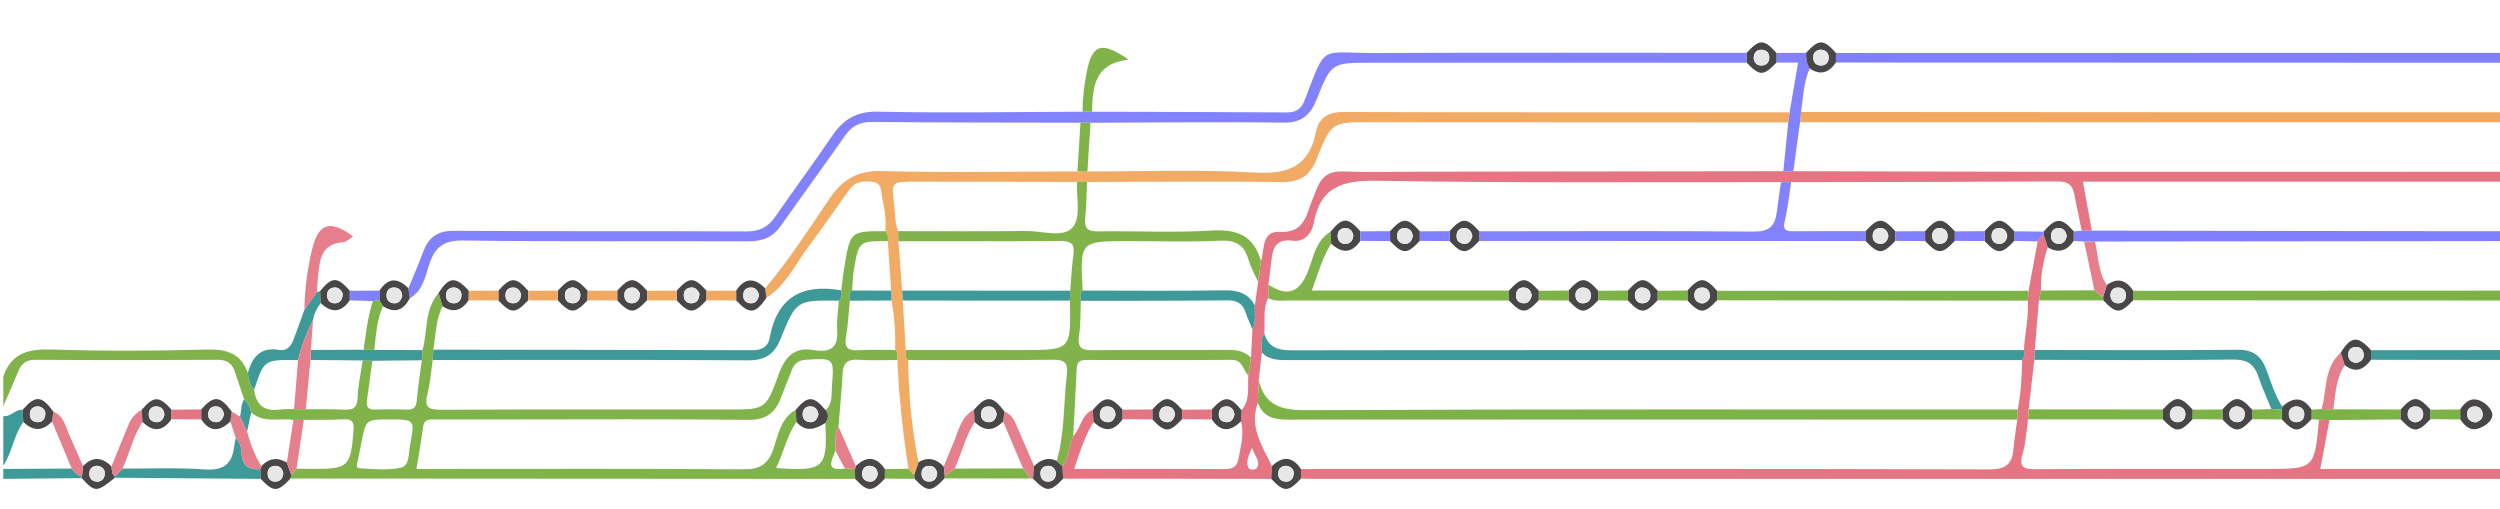 <?xml version="1.0" encoding="utf-8"?>
<!-- Generator: Adobe Illustrator 16.0.3, SVG Export Plug-In . SVG Version: 6.00 Build 0)  -->
<!DOCTYPE svg PUBLIC "-//W3C//DTD SVG 1.1//EN" "http://www.w3.org/Graphics/SVG/1.1/DTD/svg11.dtd">
<svg version="1.1" id="Ebene_1" xmlns="http://www.w3.org/2000/svg" xmlns:xlink="http://www.w3.org/1999/xlink" x="0px" y="0px"
	 width="757px" height="154px" viewBox="0 0 757 154" enable-background="new 0 0 757 154" xml:space="preserve">
<g>
	<path fill-rule="evenodd" clip-rule="evenodd" fill="#80B44B" d="M258.945,145.009c-56.995-0.035-113.989-0.07-170.984-0.105
		c0.072-0.394,0.146-0.788,0.217-1.18c0.533-0.601,1.066-1.203,1.6-1.805c1.664,0.024,3.328,0.068,4.992,0.07
		c10.741,0.011,11.417-0.693,12.267-11.518c0.197-2.503-0.233-3.684-3.066-3.512c-3.981,0.241-7.983,0.14-11.976,0.184
		c-1.051,0.007-2.102,0.015-3.152,0.021c-4.268-0.694-8.986,1.136-12.769-2.278c-0.357-1.51-0.804-2.971-2.135-3.955
		c-0.956-2.815-1.938-5.622-2.861-8.448c-0.829-2.542-2.416-3.544-5.192-3.528c-18.407,0.104-36.814,0.113-55.221-0.009
		c-2.857-0.019-4.211,1.241-5.181,3.604C4.044,116.057,2.5,119.519,1,123c0-3,0-6,0-9c2.442-7.193,7.722-8.384,14.72-8.164
		c15.611,0.488,31.256,0.443,46.87,0.006c6.063-0.17,10.336,1.141,12.458,7.093c0.231,1.855,0.645,3.644,1.899,5.12
		c0.585,4.539,3.057,6.59,7.693,5.961c1.445-0.196,2.93-0.111,4.396-0.154c1.18,0.02,2.359,0.038,3.54,0.057
		c3.801,0.025,7.61-0.085,11.402,0.119c2.747,0.147,4.21-0.356,4.315-3.614c0.121-3.771,0.974-7.518,1.508-11.274
		c0.979,0.031,1.958,0.063,2.937,0.096c-0.527,3.923-1.021,7.851-1.596,11.767c-0.295,2.014,0.163,3.111,2.51,3.011
		c3.132-0.136,6.279-0.127,9.412,0.003c2.018,0.083,2.934-0.508,3.119-2.675c0.351-4.102,1.011-8.176,1.542-12.262
		c0.065-1.026,0.131-2.052,0.196-3.078c1.64-5.751,0.521-12.28,4.868-17.268c0.412,1.331,0.824,2.663,1.235,3.994
		c-2.145,4.121-2.047,8.723-2.814,13.138c-0.061,1.046-0.12,2.092-0.179,3.139c-0.513,3.451-0.75,6.973-1.609,10.336
		c-0.996,3.896,0.227,4.744,4.064,4.724c28.986-0.151,57.975-0.082,86.962-0.082c11.278,0,11.458,0.064,15.342-10.673
		c1.891-5.228,4.656-8.339,10.581-7.326c4.75,0.812,7.541-0.442,7.124-6.011c-0.222-2.95,0.313-5.957,0.507-8.938
		c1.034-0.86,0.946-1.979,0.723-3.13c0.325-2.464,0.575-4.941,0.99-7.39c1.783-10.525,1.801-10.522,12.353-10.534
		c0.979,0.822,0.871,1.918,0.763,3.015c-8.748,0.015-8.787,0.008-10.266,8.606c-0.359,2.09-0.368,4.24-0.538,6.363
		c-1.014,0.848-0.971,1.938-0.705,3.08c-0.364,3.628-0.523,7.292-1.153,10.873c-0.605,3.446,0.682,4.336,3.905,4.12
		c3.636-0.243,7.298-0.073,10.949-0.082c1.021,0.831,0.811,1.951,0.712,3.045c-3.963,0-7.939,0.203-11.885-0.065
		c-3.108-0.212-4.493,0.843-4.679,3.959c-0.324,5.431-0.842,10.851-1.277,16.275c-1.378,2.293-0.685,4.85-0.931,7.287
		c-1.028,2.84-3.341,6.356,2.843,5.394c1.02,0.046,2.038,0.093,3.058,0.139C258.891,143.001,258.918,144.005,258.945,145.009z
		 M241.167,127.751c-2.96,4.232-3.869,9.28-6.161,13.967c14.54,1.056,15.596,0.048,14.897-13.632
		c0.922-1.267,1.158-2.553,0.114-3.877c2.202-2.062,1.696-4.877,1.899-7.411c0.678-8.486,0.608-8.407-7.945-7.847
		c-2.183,0.144-3.382,1.053-4.122,2.906c-1.108,2.775-2.249,5.54-3.276,8.346c-1.723,4.706-4.507,7.004-10.041,6.936
		c-24.294-0.298-48.594-0.129-72.892-0.129c-7.156,0-14.313-0.012-21.469,0.01c-1.774,0.006-3.729-0.422-4.079,2.361
		c-0.514,4.088-1.267,8.146-1.981,12.609c1.973,0,3.785,0,5.598,0c31.121,0,62.243-0.12,93.362,0.121
		c5.001,0.039,7.535-1.514,9.129-6.186c1.461-4.28,2.18-9.212,6.732-11.824C241.011,125.318,241.089,126.535,241.167,127.751z
		 M117.865,127.008c-7.071,0-7.068,0-8.436,7.031c-0.348,1.791-0.736,3.575-1.076,5.368c-0.171,0.896-0.815,2.332,0.585,2.398
		c4.14,0.197,8.438,0.688,12.396-0.188c2.735-0.605,2.352-4.346,2.835-6.873C125.65,127.012,125.634,127.008,117.865,127.008z"/>
	<path fill-rule="evenodd" clip-rule="evenodd" fill="#E57583" d="M758,55c-42.398,0-84.796,0-127.305,0
		c0.94,5.147,1.826,9.992,2.71,14.838c-1.023,0.01-2.045,0.02-3.066,0.028c-0.762-3.736-1.543-7.47-2.278-11.212
		c-0.532-2.706-1.997-3.724-4.871-3.708c-26.945,0.149-53.892,0.161-80.838,0.212c-1.022-0.001-2.044-0.002-3.065-0.003
		c-40.622-0.05-81.25,0.29-121.859-0.417c-10.523-0.183-17.56,1.423-19.635,12.871c-0.532,2.935-2.761,5.784-6.333,5.286
		c-4.878-0.681-6.061,1.961-6.47,5.863c-0.26,2.473-0.607,4.937-0.916,7.404c-0.023,1.361-0.048,2.722-0.072,4.083
		c-1.73,3.423-0.844,7.134-1.18,10.71c-1.251,1.807-0.66,3.847-0.736,5.803c-0.313,2.795-0.628,5.591-0.942,8.385
		c-0.094,2.285-0.187,4.571-0.279,6.857c-2.689,7.301,1.408,13.093,4.26,19.162c-0.065,1.278-0.13,2.557-0.195,3.835
		c-21.001-0.021-42.003-0.042-63.005-0.063c-0.075-1.266-0.151-2.531-0.226-3.797c2.007-2.684,1.883-6.133,3.257-9.043
		c2.336-2.397,2.395-6.496,5.958-7.979c0.065,1.203,0.131,2.406,0.195,3.61c-2.61,4.369-4.161,9.129-5.833,14.268
		c15.628,0,30.612-0.054,45.597,0.049c2.729,0.019,3.845-0.994,4.255-3.62c0.564-3.608,1.7-7.146,0.619-10.837
		c0.067-1.122,0.134-2.244,0.201-3.366c2.619-3.132,1.809-6.926,2.032-10.52c0.274-1.807,0.548-3.614,0.822-5.421
		c0.146-2.854,0.291-5.707,0.437-8.56c1.235-2.319,0.553-4.831,0.725-7.258c0.331-2.351,0.663-4.701,0.994-7.052
		c0.289-2.104,0.578-4.208,0.867-6.312c1.153-3.516,0.036-9.181,5.742-8.901c5.522,0.27,7.337-2.563,8.743-6.81
		c0.73-2.206,1.654-4.35,2.52-6.51c1.392-3.472,3.763-5.086,7.708-4.954c7.323,0.243,14.66,0.077,21.991,0.068
		c37.152-0.049,74.304-0.103,111.456-0.153c1.012-0.001,2.022-0.001,3.034-0.002c27.995,0.065,55.991,0.172,83.987,0.188
		C670.67,52.049,714.335,52.011,758,52C758,53,758,54,758,55z M379.093,135.637c-1.099,2.525-1.923,4.278-1.039,6.044
		c0.351,0.702,2.197,0.693,2.604-0.109C381.662,139.586,380.018,138.138,379.093,135.637z"/>
	<path fill-rule="evenodd" clip-rule="evenodd" fill="#E57583" d="M705.361,127.197c-0.883,4.707-1.766,9.413-2.776,14.803
		c18.472,0,36.943,0,55.415,0c0,1,0,2,0,3c-120.027,0.002-240.056,0.005-360.083,0.004c-1.331,0-2.662-0.045-3.993-0.07
		c0.007-0.962,0.013-1.924,0.02-2.886c2.165-0.019,4.33-0.053,6.496-0.053c67.296-0.003,134.593-0.07,201.889,0.138
		c4.994,0.016,6.952-1.572,7.346-6.175c0.255-2.975,0.756-5.93,1.146-8.894c0.048-1.023,0.095-2.048,0.142-3.071
		c0.985-4.937,1.265-9.937,1.323-14.955c0.782-0.904,0.672-1.974,0.561-3.044c0.217-4.997,1.559-9.907,1.162-14.952
		c0.079-0.994,0.158-1.987,0.237-2.98c0.919-4.99,1.838-9.981,2.757-14.973c0.589-0.755,1.178-1.51,1.767-2.265
		c0.429,1.354,0.856,2.707,1.285,4.06c-1.424,4.247-2.191,8.597-2.042,13.089c-0.212,0.995-0.424,1.99-0.636,2.986
		c-0.414,5.006-0.828,10.013-1.242,15.02c-0.045,0.996-0.09,1.992-0.134,2.988c-0.578,4.995-1.157,9.99-1.735,14.985
		c-0.055,1.011-0.11,2.021-0.165,3.03c-0.509,3.444-0.661,6.993-1.621,10.308c-1.113,3.847-0.157,4.811,3.792,4.783
		c23.258-0.16,46.517-0.079,69.774-0.078c14.792,0,14.792,0,16.139-14.884C703.242,127.141,704.302,127.169,705.361,127.197z"/>
	<path fill-rule="evenodd" clip-rule="evenodd" fill="#F1A961" d="M545.346,33.903c56.075,0.032,112.15,0.066,168.226,0.096
		C728.381,34.007,743.19,34,758,34c0,1,0,2,0,3c-70.983,0-141.967-0.001-212.949-0.001
		C545.148,35.967,545.247,34.936,545.346,33.903z"/>
	<path fill-rule="evenodd" clip-rule="evenodd" fill="#8080FE" d="M758,19c-67.363-0.02-134.727-0.039-202.09-0.059
		c0.008-0.967,0.015-1.934,0.022-2.9C623.288,16.027,690.645,16.014,758,16C758,17,758,18,758,19z"/>
	<path fill-rule="evenodd" clip-rule="evenodd" fill="#8080FE" d="M630.339,69.866c1.021-0.009,2.043-0.019,3.066-0.028
		c33.891,0.055,67.779,0.11,101.668,0.161C742.716,70.01,750.357,70,758,70c0,1,0,2,0,3c-41.212,0.045-82.423,0.091-123.631,0.136
		c-1.095,0.003-2.194,0.006-3.293,0.01c-1.057-0.068-2.113-0.137-3.17-0.205c0.008-0.966,0.017-1.932,0.024-2.897
		C628.733,69.984,629.536,69.925,630.339,69.866z"/>
	<path fill-rule="evenodd" clip-rule="evenodd" fill="#7DB247" d="M645.962,88.05C683.308,88.033,720.654,88.017,758,88c0,1,0,2,0,3
		c-37.355-0.024-74.712-0.049-112.067-0.073C645.942,89.968,645.952,89.009,645.962,88.05z"/>
	<path fill-rule="evenodd" clip-rule="evenodd" fill="#3E9999" d="M758,109c-13.354-0.021-26.706-0.044-40.06-0.065
		c0.005-0.963,0.01-1.925,0.015-2.888c13.349-0.016,26.696-0.031,40.045-0.047C758,107,758,108,758,109z"/>
	<path fill-rule="evenodd" clip-rule="evenodd" fill="#3E9999" d="M1,142c6.906-0.041,13.812-0.082,20.719-0.123
		c0.825,1.081,1.698,2.1,3.101,2.447l-0.061,0.455C16.839,144.853,8.92,144.927,1,145C1,144,1,143,1,142z"/>
	<path fill-rule="evenodd" clip-rule="evenodd" fill="#3E9999" d="M7.064,127.763C4.16,131.771,3.731,136.912,1,141c0-5,0-10,0-15
		c2.252,0.32,3.614-2.103,5.832-1.896C6.911,125.322,6.988,126.543,7.064,127.763z"/>
	<path fill-rule="evenodd" clip-rule="evenodd" fill="#8282FE" d="M330.697,33.839c19.638,0.051,39.276,0.061,58.914,0.201
		c2.756,0.021,4.418-1,5.331-3.488c0.114-0.313,0.269-0.609,0.388-0.92c6.362-16.629,4.268-13.511,21.217-13.586
		c37.449-0.167,74.9-0.051,112.352-0.051c0.008,1,0.017,2,0.024,3c-37.947,0.004-75.895,0.008-113.842,0.011
		c-11.928,0.001-11.961-0.014-16.415,11.142c-1.835,4.596-4.475,7.074-10.048,6.991c-19.466-0.289-38.939-0.023-58.41,0.031
		c-1.015-0.004-2.029-0.009-3.044-0.013c-20.988-0.052-41.978-0.018-62.965-0.232c-3.755-0.039-6.226,1.146-8.342,4.186
		c-6.371,9.151-12.997,18.127-19.4,27.257c-2.445,3.487-5.543,4.723-9.776,4.703c-28.82-0.129-57.645,0.159-86.46-0.25
		c-6.095-0.086-8.625,2.2-10.305,7.414c-1.19,3.696-1.941,7.865-5.849,10.075c-0.135-1.007-0.269-2.014-0.403-3.021
		c1.51-3.688,3.114-7.341,4.505-11.074c1.639-4.4,4.313-6.368,9.358-6.33c29.455,0.224,58.913,0.037,88.369,0.197
		c3.956,0.021,6.61-1.234,8.795-4.385c5.686-8.197,11.61-16.229,17.222-24.478c3.427-5.037,7.371-7.551,13.983-7.408
		c20.624,0.445,41.265,0.073,61.898,0.019C328.762,33.832,329.729,33.836,330.697,33.839z"/>
	<path fill-rule="evenodd" clip-rule="evenodd" fill="#8282FE" d="M545.346,33.903c-0.099,1.032-0.197,2.063-0.295,3.096
		c-0.678,4.946-1.355,9.893-2.033,14.839c-1.012,0-2.022,0-3.034,0.001c0.498-4.923,0.996-9.847,1.494-14.771
		c0.136-1.014,0.271-2.028,0.405-3.042c0.834-4.879,1.668-9.759,2.578-15.079c-2.27,0-4.411,0-6.554,0
		c0.008-0.971,0.017-1.941,0.024-2.912c2.988-0.014,5.978-0.026,8.967-0.04c-0.064,1.676,0.144,3.29,1.091,4.732
		C546.068,24.911,546.044,29.475,545.346,33.903z"/>
	<path fill-rule="evenodd" clip-rule="evenodd" fill="#3E9999" d="M76.948,118.055c-1.255-1.477-1.668-3.265-1.899-5.12
		c1.321-4.855,3.863-7.972,9.529-6.971c2.157,0.382,3.443-1.024,4.162-2.828c1.223-3.07,2.291-6.201,3.425-9.306
		c1.268-1.791,2.536-3.584,3.805-5.377c0.322-0.112,0.644-0.226,0.966-0.339c0.053,1.214,0.104,2.43,0.155,3.645
		c-1.129,1.575-2.017,3.258-2.32,5.2c-1.966,3.858-3.521,7.87-4.518,12.09C79.964,108.884,79.964,108.884,76.948,118.055z"/>
	<path fill-rule="evenodd" clip-rule="evenodd" fill="#E67F8C" d="M95.969,88.453c-1.269,1.793-2.537,3.586-3.805,5.377
		c0.117-6.144,0.856-12.231,2.303-18.181c1.979-8.146,5.423-9.229,12.475-4.048c-1.042,0.634-1.979,1.673-2.977,1.735
		c-6.997,0.437-7.131,5.69-7.698,10.662C96.099,85.476,96.064,86.968,95.969,88.453z"/>
	<path fill-rule="evenodd" clip-rule="evenodd" fill="#80B44B" d="M330.697,33.839c-0.968-0.003-1.936-0.007-2.902-0.01
		c-0.019-3.825,0.463-7.594,1.139-11.356c1.625-9.045,4.394-10.266,12.81-4.41C331.396,19.198,330.799,26.367,330.697,33.839z"/>
	<path fill-rule="evenodd" clip-rule="evenodd" fill="#484646" d="M537.932,16.035c-0.008,0.971-0.017,1.941-0.024,2.912
		c-3.871,4.119-5.126,4.126-8.984,0.048c-0.008-1-0.017-2-0.024-3C532.729,11.782,534.119,11.789,537.932,16.035z M531.013,17.416
		c0.074,1.457,0.895,2.461,2.385,2.431c1.464-0.029,2.406-1.033,2.338-2.555c-0.057-1.256-0.843-2.117-2.153-2.213
		C532.021,14.965,531.18,15.793,531.013,17.416z"/>
	<path fill-rule="evenodd" clip-rule="evenodd" fill="#484646" d="M547.989,20.728c-0.947-1.442-1.155-3.057-1.091-4.732
		c3.834-4.215,5.225-4.208,9.034,0.046c-0.008,0.967-0.015,1.934-0.022,2.9C553.818,21.969,551.266,22.952,547.989,20.728z
		 M551.158,15.044c-1.483,0.234-2.234,1.115-2.096,2.67c0.12,1.334,0.993,2.104,2.228,2.127c1.509,0.028,2.468-0.964,2.446-2.439
		C553.715,15.924,552.77,15.068,551.158,15.044z"/>
	<path fill-rule="evenodd" clip-rule="evenodd" fill="#484646" d="M97.091,91.759c-0.052-1.215-0.104-2.431-0.156-3.645
		c3.627-4.397,5.172-4.41,9.003-0.071c-0.011,0.966-0.021,1.932-0.031,2.897C103.294,94.727,100.34,94.834,97.091,91.759z
		 M103.788,88.947c-0.467-0.996-1.109-2.075-2.728-1.868c-1.32,0.169-2.019,0.99-2.018,2.303c0.001,1.558,0.92,2.505,2.396,2.459
		C102.908,91.795,103.715,90.769,103.788,88.947z"/>
	<path fill-rule="evenodd" clip-rule="evenodd" fill="#484646" d="M123.664,87.288c0.135,1.008,0.269,2.015,0.404,3.021
		c-1.859,3.62-4.466,4.729-8.095,2.406c-0.372-0.591-0.743-1.182-1.115-1.772c0.015-0.982,0.03-1.965,0.045-2.947
		C117.522,84.023,120.462,84.02,123.664,87.288z M121.784,89.607c-0.105-1.526-0.857-2.492-2.389-2.546
		c-1.28-0.044-2.162,0.648-2.325,1.984c-0.188,1.532,0.539,2.578,2.039,2.773C120.659,92.021,121.437,90.994,121.784,89.607z"/>
	<path fill-rule="evenodd" clip-rule="evenodd" fill="#8080FE" d="M114.903,87.995c-0.015,0.982-0.03,1.965-0.045,2.947
		c-0.653,0.069-1.308,0.14-1.961,0.209c-2.331-0.07-4.661-0.141-6.991-0.211c0.011-0.966,0.021-1.932,0.031-2.897
		C108.926,88.027,111.915,88.011,114.903,87.995z"/>
	<path fill-rule="evenodd" clip-rule="evenodd" fill="#3E9999" d="M78.951,145.006c-14.724-0.116-29.449-0.232-44.172-0.349
		c0.001,0-0.037-0.349-0.037-0.349c0.781-0.808,1.562-1.616,2.342-2.424c8.311,0.039,16.652-0.338,24.922,0.26
		c5.754,0.416,8.352-1.722,8.927-7.124c0.088-0.823,0.3-1.634,0.455-2.45c1.157,1.271,1.713,2.733,1.767,4.485
		c0.112,3.643,1.983,5.408,5.712,4.962C78.896,143.014,78.924,144.01,78.951,145.006z"/>
	<path fill-rule="evenodd" clip-rule="evenodd" fill="#7DB247" d="M312.16,144.888c-8.718-0.012-17.436-0.024-26.154-0.036
		c-0.031-0.25-0.002-0.493,0.087-0.73c1-0.744,2-1.486,3-2.229c6.894-0.018,13.788-0.035,20.682-0.053
		C310.569,142.855,311.365,143.872,312.16,144.888z"/>
	<path fill-rule="evenodd" clip-rule="evenodd" fill="#E67F8C" d="M312.16,144.888c-0.795-1.016-1.591-2.032-2.385-3.048
		c-2.012-4.743-4.026-9.486-6.037-14.229c0.145-0.991,0.286-1.984,0.429-2.977c2.653,0.979,3.3,3.476,4.281,5.701
		c1.583,3.593,3.125,7.204,4.685,10.808c-0.112,1.267-0.225,2.533-0.336,3.8l-0.324,0.045L312.16,144.888z"/>
	<path fill-rule="evenodd" clip-rule="evenodd" fill="#484646" d="M34.743,144.309c0,0,0.038,0.349,0.037,0.349
		c-5.461,4.483-6.06,4.49-10.018,0.124c-0.002-0.002,0.058-0.457,0.059-0.46c0.105-1.061,0.209-2.119,0.314-3.178
		c2.909-3.018,5.781-2.771,8.624,0.099C33.886,142.329,33.841,143.471,34.743,144.309z M29.433,141.027
		c-1.55,0.122-2.413,0.911-2.39,2.481c0.019,1.322,0.79,2.169,2.045,2.312c1.543,0.175,2.504-0.765,2.635-2.22
		C31.86,142.084,30.917,141.236,29.433,141.027z"/>
	<path fill-rule="evenodd" clip-rule="evenodd" fill="#484646" d="M258.945,145.009c-0.027-1.004-0.055-2.008-0.081-3.013
		c0.188-0.253,0.279-0.537,0.272-0.853c3.299-3.169,6.246-2.925,8.823,0.909c-0.005,0.957-0.011,1.915-0.016,2.872
		C264.032,149.071,262.797,149.083,258.945,145.009z M265.777,143.663c-0.063-1.54-0.797-2.51-2.332-2.597
		c-1.284-0.072-2.178,0.603-2.37,1.929c-0.221,1.526,0.493,2.586,1.984,2.816C264.607,146.051,265.401,145.038,265.777,143.663z"/>
	<path fill-rule="evenodd" clip-rule="evenodd" fill="#484646" d="M286.093,144.122c-0.089,0.236-0.118,0.479-0.087,0.729
		c-3.947,4.231-5.191,4.252-9.046,0.15c-0.057-0.396-0.114-0.792-0.172-1.188c0.438-1.279,0.876-2.559,1.313-3.838
		c2.916-1.762,5.417-1.019,7.662,1.27C285.874,142.204,285.983,143.163,286.093,144.122z M283.778,143.208
		c-0.342-1.4-1.154-2.288-2.718-2.123c-1.321,0.141-2.018,0.984-2.017,2.297c0.001,1.558,0.919,2.505,2.395,2.459
		C282.908,145.795,283.715,144.769,283.778,143.208z"/>
	<path fill-rule="evenodd" clip-rule="evenodd" fill="#484646" d="M312.797,144.942c0.111-1.267,0.224-2.533,0.334-3.8
		c1.967-1.904,4.153-2.863,6.856-1.585c0.569,0.526,1.14,1.054,1.709,1.58c0.075,1.266,0.151,2.531,0.227,3.797
		C318.02,149.07,316.808,149.071,312.797,144.942z M319.772,143.157c-0.365-1.395-1.201-2.262-2.759-2.066
		c-1.318,0.166-1.999,1.035-1.972,2.339c0.033,1.544,0.949,2.487,2.441,2.404C318.954,145.751,319.743,144.726,319.772,143.157z"/>
	<path fill-rule="evenodd" clip-rule="evenodd" fill="#484646" d="M393.943,142.048c-0.007,0.962-0.013,1.924-0.02,2.886
		c-3.883,4.137-5.136,4.146-8.995,0.064c0.064-1.278,0.129-2.557,0.193-3.835C388.408,138,391.362,138.164,393.943,142.048z
		 M389.515,141.036c-1.579,0.07-2.46,0.847-2.477,2.411c-0.014,1.315,0.742,2.186,1.99,2.363c1.542,0.22,2.514-0.695,2.688-2.149
		C391.899,142.131,390.966,141.285,389.515,141.036z"/>
	<path fill-rule="evenodd" clip-rule="evenodd" fill="#484646" d="M78.951,145.006c-0.027-0.996-0.056-1.992-0.083-2.989
		c0.18-0.264,0.269-0.555,0.269-0.873c2.275-2.408,4.844-2.78,7.706-1.107c0.445,1.229,0.891,2.457,1.336,3.686
		c-0.072,0.394-0.146,0.788-0.218,1.182C84.043,149.077,82.801,149.091,78.951,145.006z M85.778,143.208
		c-0.342-1.399-1.154-2.289-2.718-2.123c-1.321,0.141-2.019,0.984-2.018,2.297c0.001,1.558,0.92,2.505,2.396,2.459
		C84.908,145.795,85.715,144.769,85.778,143.208z"/>
	<path fill-rule="evenodd" clip-rule="evenodd" fill="#7DB247" d="M276.788,143.813c0.058,0.396,0.115,0.793,0.172,1.188
		c-3.005-0.025-6.01-0.052-9.016-0.077c0.005-0.957,0.011-1.915,0.017-2.872c2.379-0.035,4.757-0.069,7.136-0.104
		C275.661,142.57,276.225,143.191,276.788,143.813z"/>
	<path fill-rule="evenodd" clip-rule="evenodd" fill="#3E9999" d="M615.999,108.967c0.044-0.996,0.089-1.992,0.134-2.988
		c20.463,0.007,40.926,0.133,61.387-0.07c4.593-0.045,7.077,1.734,8.649,5.809c1.489,3.858,2.598,7.899,4.9,11.414
		c0.016,0.311-0.035,0.61-0.152,0.897c-1.053-0.059-2.105-0.116-3.158-0.175c-1.305-3.224-2.771-6.394-3.872-9.686
		c-1.264-3.772-3.279-5.35-7.615-5.292C656.185,109.144,636.091,108.978,615.999,108.967z"/>
	<path fill-rule="evenodd" clip-rule="evenodd" fill="#7DB247" d="M705.361,127.197c-1.06-0.028-2.119-0.057-3.181-0.086
		c-0.75-0.062-1.499-0.123-2.247-0.185c0.009-0.959,0.019-1.917,0.027-2.876c1.013-0.063,2.025-0.127,3.037-0.19
		c1.179,0.024,2.358,0.048,3.538,0.071c6.794,0.019,13.588,0.037,20.383,0.056c0.009,1.003,0.019,2.007,0.027,3.011
		C719.751,127.064,712.557,127.131,705.361,127.197z"/>
	<path fill-rule="evenodd" clip-rule="evenodd" fill="#E67F8C" d="M706.536,123.932c-1.18-0.023-2.359-0.047-3.538-0.071
		c1.607-5.81,0.646-12.486,5.785-17.1c0.401,1.268,0.803,2.534,1.203,3.801C707.284,114.617,707.167,119.341,706.536,123.932z"/>
	<path fill-rule="evenodd" clip-rule="evenodd" fill="#7DB247" d="M617.375,90.959c0.212-0.996,0.424-1.991,0.636-2.986
		c5.395-0.025,10.788-0.051,16.183-0.076c0.866,0.706,1.731,1.412,2.598,2.117c0.09,0.306,0.13,0.618,0.119,0.937
		C630.398,90.953,623.887,90.956,617.375,90.959z"/>
	<path fill-rule="evenodd" clip-rule="evenodd" fill="#484646" d="M699.961,124.051c-0.009,0.959-0.019,1.917-0.027,2.876
		c-3.9,4.145-5.146,4.155-8.979,0.076c-0.013-0.991-0.026-1.982-0.039-2.975c0.118-0.287,0.169-0.587,0.153-0.897
		C694.381,120.085,697.371,120.138,699.961,124.051z M695.157,123.044c-1.482,0.235-2.233,1.115-2.095,2.669
		c0.119,1.335,0.993,2.105,2.228,2.128c1.509,0.028,2.468-0.964,2.446-2.439C697.715,123.924,696.77,123.068,695.157,123.044z"/>
	<path fill-rule="evenodd" clip-rule="evenodd" fill="#484646" d="M636.91,90.95c0.011-0.318-0.029-0.631-0.119-0.938
		c0.388-1.237,0.775-2.474,1.162-3.71c3.328-2.435,5.896-1.39,8.009,1.748c-0.01,0.958-0.02,1.917-0.029,2.876
		C642.016,95.08,640.761,95.083,636.91,90.95z M639.026,89.282c0.034,1.615,0.901,2.584,2.372,2.563
		c1.461-0.021,2.405-1.031,2.337-2.553c-0.057-1.257-0.843-2.117-2.153-2.213C640.021,86.965,639.18,87.793,639.026,89.282z"/>
	<path fill-rule="evenodd" clip-rule="evenodd" fill="#484646" d="M709.986,110.562c-0.4-1.267-0.802-2.533-1.203-3.801
		c3.106-5.015,5.179-5.176,9.172-0.714c-0.005,0.963-0.01,1.925-0.015,2.888C715.779,111.874,713.276,113.139,709.986,110.562z
		 M713.472,109.903c1.419-0.336,2.411-1.14,2.253-2.677c-0.154-1.492-1.144-2.309-2.689-2.137c-1.32,0.146-2.004,1.01-1.993,2.317
		C711.055,108.968,711.991,109.711,713.472,109.903z"/>
	<path fill-rule="evenodd" clip-rule="evenodd" fill="#F1AB65" d="M268.068,69.988c0.292-3.351-0.128-6.638-0.918-9.886
		c-0.478-1.963,0.12-4.644-2.914-5.044c-2.725-0.359-5.311-0.122-7.121,2.439c-4.032,5.704-8.023,11.441-12.205,17.035
		c-4.04,5.403-6.886,11.805-12.829,15.65c-0.137-0.965-0.273-1.928-0.409-2.892c7.189-8.499,13.213-17.854,19.433-27.041
		c3.965-5.857,8.413-8.661,15.918-8.452c19.729,0.547,39.483,0.136,59.227,0.107c1.007,0.003,2.015,0.006,3.022,0.008
		c16.805,0.025,33.651-0.648,50.399,0.335c10.332,0.605,16.754-1.707,18.859-12.538c0.752-3.867,3.593-5.815,8.077-5.801
		c45.092,0.145,90.184,0.104,135.275,0.116c-0.135,1.014-0.27,2.028-0.407,3.042c-42.131-0.02-84.26-0.04-126.389-0.059
		c-11.892-0.005-11.972-0.032-16.405,11.152c-1.953,4.928-4.963,7.059-10.575,6.975c-19.644-0.294-39.295-0.057-58.943-0.021
		c-1.02-0.006-2.04-0.012-3.06-0.018c-16.275-0.03-32.551-0.064-48.826-0.088c-7.451-0.011-7.43-0.004-6.501,7.135
		c0.342,2.624,0.146,5.326,1.169,7.849c0.034,1.018,0.069,2.034,0.104,3.052c0.37,4.982,0.74,9.966,1.109,14.949
		c0.064,1.004,0.13,2.009,0.195,3.014c0.304,4.993,0.607,9.986,0.911,14.98c-0.099,1.095-0.311,2.216,0.713,3.048
		c0.137,10.404,1.109,20.725,3.125,30.939c-0.438,1.279-0.876,2.559-1.314,3.838c-0.563-0.622-1.127-1.243-1.692-1.864
		c-1.718-10.919-2.919-21.891-3.36-32.94c0.099-1.094,0.31-2.214-0.713-3.045c0.222-5.029-0.159-10.016-1.072-14.964
		c-0.035-1.001-0.071-2.002-0.107-3.003c-0.337-4.998-0.674-9.996-1.012-14.994C268.939,71.906,269.047,70.811,268.068,69.988z"/>
	<path fill-rule="evenodd" clip-rule="evenodd" fill="#3E9999" d="M254.003,91.042c-12.766-0.168-12.879-0.214-17.661,11.583
		c-1.875,4.623-4.643,6.516-9.817,6.481c-31.83-0.208-63.662-0.098-95.493-0.094c0.06-1.047,0.119-2.093,0.18-3.139
		c32.235,0.043,64.47,0.061,96.703,0.17c2.806,0.01,4.667-1.129,5.125-3.671c2.237-12.42,9.875-16.521,21.688-14.462
		C254.949,89.063,255.037,90.182,254.003,91.042z"/>
	<path fill-rule="evenodd" clip-rule="evenodd" fill="#3E9999" d="M127.726,109.088c-4.997,0.053-9.994,0.105-14.989,0.157
		c-0.977-0.033-1.956-0.065-2.935-0.097c-5.259-0.055-10.519-0.109-15.778-0.164c0.042-1.007,0.085-2.013,0.127-3.02
		c5.313-0.024,10.627-0.049,15.939-0.073c1.093,0.022,2.186,0.044,3.277,0.065c4.852,0.018,9.704,0.035,14.555,0.053
		C127.856,107.036,127.791,108.062,127.726,109.088z"/>
	<path fill-rule="evenodd" clip-rule="evenodd" fill="#E67F8C" d="M94.15,105.965c-0.042,1.007-0.085,2.013-0.127,3.02
		c-0.479,4.979-0.959,9.956-1.443,14.935c-1.185-0.02-2.364-0.038-3.544-0.058c0.404-4.938,0.809-9.875,1.214-14.813
		c0.999-4.22,2.554-8.231,4.521-12.09C94.563,99.96,94.357,102.963,94.15,105.965z"/>
	<path fill-rule="evenodd" clip-rule="evenodd" fill="#E67F8C" d="M86.843,140.036c0.666-4.29,1.332-8.581,1.999-12.871
		c1.051-0.007,2.102-0.015,3.152-0.021c-0.738,4.926-1.476,9.851-2.215,14.775c-0.535,0.602-1.068,1.204-1.602,1.805
		C87.733,142.493,87.288,141.265,86.843,140.036z"/>
	<path fill-rule="evenodd" clip-rule="evenodd" fill="#484646" d="M249.903,128.086c-2.989,1.897-5.945,2.914-8.737-0.334
		c-0.077-1.217-0.155-2.434-0.233-3.649c3.643-4.346,5.342-4.326,9.085,0.105C251.062,125.533,250.825,126.819,249.903,128.086z
		 M247.824,125.451c-0.241-1.281-0.85-2.365-2.429-2.394c-1.282-0.023-2.163,0.652-2.326,1.988c-0.188,1.532,0.54,2.578,2.04,2.773
		C246.659,128.021,247.437,126.994,247.824,125.451z"/>
	<path fill-rule="evenodd" clip-rule="evenodd" fill="#484646" d="M141.908,90.931c-2.074,3.014-4.611,4.012-7.882,1.806
		c-0.412-1.331-0.824-2.663-1.236-3.994c3.12-4.988,5.185-5.144,9.169-0.693C141.942,89.01,141.925,89.971,141.908,90.931z
		 M137.433,87.027c-1.549,0.122-2.413,0.91-2.391,2.481c0.02,1.321,0.791,2.169,2.046,2.312c1.544,0.175,2.504-0.765,2.636-2.22
		C139.859,88.084,138.917,87.236,137.433,87.027z"/>
	<path fill-rule="evenodd" clip-rule="evenodd" fill="#3E9999" d="M258.027,87.973c3.939,0.008,7.878,0.017,11.816,0.024
		c0.035,1.001,0.071,2.002,0.106,3.003c-4.211,0.019-8.422,0.037-12.63,0.054C257.057,89.911,257.014,88.82,258.027,87.973z"/>
	<path fill-rule="evenodd" clip-rule="evenodd" fill="#E67F8C" d="M253.895,129.178c1.746,3.988,3.493,7.978,5.241,11.966
		c0.008,0.315-0.083,0.6-0.271,0.853c-1.02-0.045-2.038-0.092-3.057-0.138c-0.948-1.798-1.896-3.596-2.844-5.394
		C253.21,134.027,252.517,131.471,253.895,129.178z"/>
	<path fill-rule="evenodd" clip-rule="evenodd" fill="#3E9999" d="M76.073,124.887c-0.418,1.924-0.836,3.848-1.255,5.771
		c-0.713-1.512-1.427-3.025-2.141-4.539c0.499-1.709,0.145-3.626,1.26-5.188C75.269,121.916,75.716,123.377,76.073,124.887z"/>
	<path fill-rule="evenodd" clip-rule="evenodd" fill="#E67F8C" d="M637.953,86.303c-0.387,1.236-0.774,2.473-1.162,3.71
		c-0.866-0.704-1.731-1.41-2.6-2.115c-1.04-4.917-2.078-9.835-3.115-14.752c1.099-0.004,2.198-0.007,3.293-0.01
		C635.409,77.566,635.242,82.327,637.953,86.303z"/>
	<path fill-rule="evenodd" clip-rule="evenodd" fill="#80B44B" d="M329.163,55.115c-0.168,3.655-0.198,7.323-0.549,10.961
		c-0.291,3.016,0.663,4.03,3.809,3.981c11.482-0.178,23.002,0.461,34.441-0.254c7.777-0.485,12.827,1.58,14.961,9.294
		c-0.291,2.104-0.58,4.208-0.869,6.314c-0.989-2.251-2.229-4.431-2.913-6.772c-1.256-4.296-3.622-5.963-8.318-5.753
		c-9.298,0.417-18.627,0.123-27.943,0.123c-14.797,0-14.797,0-13.938,14.971c-0.974,0.895-0.799,1.997-0.565,3.11
		c-0.153,3.492-0.014,7.029-0.54,10.465c-0.566,3.702,0.794,4.536,4.248,4.497c13.659-0.156,27.321-0.014,40.981-0.108
		c2.646-0.019,4.932,0.451,6.834,2.335c-0.274,1.807-0.548,3.614-0.822,5.423c-1.628-1.627-1.595-4.766-5.066-4.738
		c-14.66,0.116-29.322,0.065-43.983,0.027c-1.796-0.005-2.801,0.497-2.892,2.476c-0.315,6.878-0.716,13.752-1.083,20.628
		c-1.374,2.91-1.25,6.359-3.257,9.043c-0.57-0.526-1.141-1.054-1.71-1.58c2.468-8.54,2.02-17.416,3.055-26.12
		c0.41-3.449-0.574-4.563-4.185-4.512c-14.625,0.208-29.254,0.102-43.881,0.11c-1.022-0.832-0.811-1.953-0.714-3.049
		c11.817,0,23.638,0.002,35.458,0.003c14.598,0,14.598,0,14.24-14.97c0.036-1.002,0.073-2.004,0.109-3.006
		c0.307-3.639,0.453-7.3,0.965-10.908c0.479-3.375-0.802-4.193-4.041-4.162c-16.313,0.157-32.63,0.089-48.945,0.101
		c-0.034-1.018-0.069-2.034-0.103-3.051c12.929-0.002,25.858,0.084,38.785-0.05c4.756-0.049,10.955,2.1,13.879-0.9
		c2.882-2.957,1.277-9.158,1.493-13.946C327.123,55.104,328.144,55.109,329.163,55.115z"/>
	<path fill-rule="evenodd" clip-rule="evenodd" fill="#7DB247" d="M610.819,127.064c-73.595-0.021-147.189-0.069-220.784,0.002
		c-4.249,0.004-7.553-0.757-9.172-5.064c0.093-2.287,0.186-4.573,0.279-6.858c1.852,7.638,6.758,9.086,14.274,9.052
		c71.847-0.329,143.696-0.2,215.544-0.202C610.914,125.017,610.867,126.041,610.819,127.064z"/>
	<path fill-rule="evenodd" clip-rule="evenodd" fill="#3E9999" d="M382.821,100.956c1.239,4.237,4.149,5.135,8.351,5.128
		c73.891-0.119,147.782-0.088,221.673-0.09c0.111,1.07,0.222,2.14-0.561,3.044c-73.945-0.012-147.893-0.03-221.84-0.015
		c-3.032,0-6.014,0.123-8.359-2.265C382.161,104.803,381.57,102.763,382.821,100.956z"/>
	<path fill-rule="evenodd" clip-rule="evenodd" fill="#8282FE" d="M542.352,55.158c-0.616,3.921-0.99,7.9-1.931,11.741
		c-0.66,2.697,0.265,3.143,2.59,3.121c7.296-0.07,14.593-0.024,21.889-0.023c0.009,0.999,0.017,1.998,0.024,2.997
		c-39.006-0.016-78.012-0.031-117.018-0.047c0.008-0.971,0.016-1.941,0.023-2.912c27.722-0.013,55.443-0.149,83.163,0.084
		c4.5,0.038,6.346-1.553,6.869-5.624c0.401-3.118,0.877-6.228,1.322-9.341C540.308,55.156,541.329,55.157,542.352,55.158z"/>
	<path fill-rule="evenodd" clip-rule="evenodd" fill="#80B44B" d="M384.073,86.163c5.605,3.71,9.188,2.568,11.783-3.521
		c1.887-4.427,2.349-9.701,7.076-12.54c0.044,1.222,0.087,2.444,0.131,3.666c-2.673,4.34-4.006,9.184-5.827,14.21
		c20.259,0,39.97,0,59.682,0c0.009,1.01,0.019,2.02,0.027,3.03c-22.202,0.001-44.405,0.011-66.608-0.012
		c-2.128-0.002-4.327,0.38-6.335-0.749C384.025,88.885,384.05,87.524,384.073,86.163z"/>
	<path fill-rule="evenodd" clip-rule="evenodd" fill="#3E9999" d="M327.843,87.98c14.333,0.007,28.668,0.151,42.997-0.068
		c4.087-0.063,7.129,0.921,9.122,4.549c-0.172,2.428,0.511,4.939-0.725,7.259c-0.69-1.687-1.48-3.34-2.049-5.066
		c-0.91-2.763-2.635-3.745-5.595-3.712c-14.772,0.163-29.547,0.121-44.318,0.15C327.044,89.978,326.869,88.875,327.843,87.98z"/>
	<path fill-rule="evenodd" clip-rule="evenodd" fill="#484646" d="M339.927,126.931c-2.628,3.735-5.569,3.982-8.82,0.796
		c-0.063-1.204-0.129-2.407-0.194-3.61c3.577-4.284,5.288-4.297,9.033-0.064C339.938,125.012,339.933,125.971,339.927,126.931z
		 M337.777,125.663c-0.063-1.54-0.797-2.51-2.331-2.597c-1.284-0.072-2.178,0.603-2.37,1.929c-0.222,1.526,0.492,2.587,1.983,2.816
		C336.607,128.051,337.401,127.038,337.777,125.663z"/>
	<path fill-rule="evenodd" clip-rule="evenodd" fill="#484646" d="M375.745,127.586c-3.155,3.122-6.121,3.387-8.807-0.583
		c-0.009-1.006-0.018-2.012-0.025-3.019c3.771-4.199,5.474-4.155,9.033,0.234C375.879,125.342,375.813,126.464,375.745,127.586z
		 M373.804,125.452c-0.235-1.452-0.972-2.428-2.538-2.384c-1.296,0.037-2.111,0.766-2.21,2.108
		c-0.113,1.556,0.695,2.548,2.184,2.655C372.774,127.944,373.533,126.889,373.804,125.452z"/>
	<path fill-rule="evenodd" clip-rule="evenodd" fill="#484646" d="M744.937,123.974c1.613-2.481,3.614-3.979,6.644-2.362
		c1.686,0.899,3.217,2.799,3.111,4.18c-0.127,1.669-2.082,3.182-3.939,3.875c-2.717,1.014-4.372-0.648-5.79-2.657
		C744.953,125.997,744.945,124.985,744.937,123.974z M749.633,127.925c1.172-0.432,2.285-1.113,2.097-2.698
		c-0.178-1.491-1.148-2.309-2.694-2.137c-1.32,0.146-2.004,1.01-1.994,2.317C747.055,126.968,747.991,127.711,749.633,127.925z"/>
	<path fill-rule="evenodd" clip-rule="evenodd" fill="#484646" d="M726.946,126.998c-0.009-1.004-0.019-2.008-0.027-3.011
		c3.825-4.215,5.186-4.205,9.046,0.064c-0.007,0.958-0.015,1.915-0.021,2.872C732.027,131.072,730.789,131.083,726.946,126.998z
		 M731.211,127.89c1.55-0.116,2.518-0.976,2.529-2.438c0.012-1.47-0.918-2.422-2.478-2.381c-1.296,0.034-2.104,0.767-2.209,2.108
		C728.933,126.747,729.793,127.557,731.211,127.89z"/>
	<path fill-rule="evenodd" clip-rule="evenodd" fill="#7DB247" d="M735.943,126.924c0.007-0.957,0.015-1.914,0.021-2.872
		c2.99-0.026,5.981-0.053,8.972-0.078c0.009,1.012,0.017,2.023,0.025,3.035C741.955,126.98,738.949,126.952,735.943,126.924z"/>
	<path fill-rule="evenodd" clip-rule="evenodd" fill="#7DB247" d="M519.961,88.051c31.426,0.004,62.852,0.008,94.28,0.011
		c-0.076,0.993-0.155,1.986-0.234,2.98c-31.357-0.038-62.716-0.076-94.073-0.114C519.942,89.969,519.952,89.01,519.961,88.051z"/>
	<path fill-rule="evenodd" clip-rule="evenodd" fill="#7DB247" d="M614.264,123.952c13.552,0.012,27.104,0.024,40.656,0.035
		c0.009,1.004,0.018,2.007,0.026,3.011c-13.616-0.005-27.232-0.011-40.849-0.016C614.153,125.973,614.209,124.963,614.264,123.952z"
		/>
	<path fill-rule="evenodd" clip-rule="evenodd" fill="#484646" d="M627.906,72.94c-2.028,3.033-4.6,3.869-7.854,1.943
		c-0.428-1.353-0.855-2.706-1.284-4.059c0.092-0.229,0.102-0.464,0.029-0.701c3.78-4.317,5.372-4.331,9.134-0.081
		C627.923,71.009,627.914,71.975,627.906,72.94z M625.8,71.407c-0.257-1.439-0.999-2.404-2.571-2.336
		c-1.304,0.056-2.09,0.808-2.175,2.143c-0.101,1.563,0.741,2.54,2.221,2.621C624.795,73.918,625.566,72.869,625.8,71.407z"/>
	<path fill-rule="evenodd" clip-rule="evenodd" fill="#8282FE" d="M618.797,70.124c0.072,0.237,0.063,0.472-0.029,0.701
		c-0.589,0.754-1.178,1.509-1.767,2.264c-2.365-0.047-4.729-0.095-7.095-0.142c0.008-0.971,0.016-1.94,0.023-2.911
		C612.885,70.065,615.841,70.095,618.797,70.124z"/>
	<path fill-rule="evenodd" clip-rule="evenodd" fill="#E67F8C" d="M34.743,144.309c-0.901-0.838-0.857-1.979-0.984-3.066
		c1.742-4.28,3.457-8.572,5.242-12.835c0.786-1.879,2.092-3.354,3.916-4.328c0.075,1.224,0.149,2.448,0.222,3.673
		c-2.807,4.373-3.901,9.479-6.052,14.133C36.304,142.692,35.523,143.501,34.743,144.309z"/>
	<path fill-rule="evenodd" clip-rule="evenodd" fill="#E67F8C" d="M25.134,141.144c-0.104,1.059-0.209,2.117-0.314,3.178
		c-1.403-0.345-2.276-1.363-3.101-2.444c-1.995-4.756-3.989-9.511-5.981-14.267c0.145-0.991,0.287-1.984,0.429-2.977
		c3.161,1.296,3.638,4.438,4.828,7.072C22.409,134.836,23.757,137.996,25.134,141.144z"/>
	<path fill-rule="evenodd" clip-rule="evenodd" fill="#E67F8C" d="M72.678,126.119c0.713,1.514,1.427,3.027,2.141,4.539
		c0.958,3.692,2.305,7.226,4.317,10.485c0.001,0.318-0.088,0.609-0.268,0.873c-3.729,0.447-5.601-1.318-5.713-4.961
		c-0.054-1.752-0.609-3.214-1.768-4.48c-0.544-1.649-1.087-3.304-1.63-4.958c0.137-0.994,0.273-1.988,0.41-2.982
		C71.004,125.129,71.841,125.624,72.678,126.119z"/>
	<path fill-rule="evenodd" clip-rule="evenodd" fill="#484646" d="M43.138,127.752c-0.074-1.225-0.148-2.449-0.223-3.673
		c3.605-4.242,5.3-4.248,9.029-0.027c-0.008,0.96-0.016,1.92-0.023,2.88C49.314,130.637,46.389,130.935,43.138,127.752z
		 M49.777,125.663c-0.063-1.54-0.797-2.51-2.332-2.597c-1.284-0.072-2.178,0.603-2.37,1.929c-0.221,1.526,0.492,2.587,1.983,2.816
		C48.608,128.051,49.401,127.038,49.777,125.663z"/>
	<path fill-rule="evenodd" clip-rule="evenodd" fill="#484646" d="M70.167,124.635c-0.137,0.994-0.273,1.988-0.407,2.983
		c-3.171,3.042-6.154,3.37-8.831-0.624c-0.006-1.003-0.011-2.006-0.017-3.01C64.813,119.641,66.593,119.766,70.167,124.635z
		 M67.83,125.471c-0.245-1.232-0.79-2.353-2.383-2.409c-1.287-0.046-2.178,0.607-2.37,1.934c-0.221,1.526,0.492,2.587,1.983,2.816
		C66.608,128.051,67.401,127.038,67.83,125.471z"/>
	<path fill-rule="evenodd" clip-rule="evenodd" fill="#484646" d="M16.167,124.634c-0.142,0.992-0.285,1.985-0.429,2.977
		c-2.841,3.04-5.733,3.003-8.674,0.152c-0.076-1.22-0.153-2.44-0.231-3.658C10.751,119.624,12.547,119.726,16.167,124.634z
		 M11.515,123.036c-1.58,0.07-2.46,0.846-2.477,2.411c-0.014,1.315,0.742,2.186,1.99,2.363c1.542,0.22,2.514-0.695,2.688-2.149
		C13.899,124.131,12.965,123.285,11.515,123.036z"/>
	<path fill-rule="evenodd" clip-rule="evenodd" fill="#E57583" d="M60.913,123.984c0.005,1.004,0.011,2.007,0.017,3.011
		c-3.002-0.021-6.005-0.042-9.008-0.063c0.008-0.96,0.016-1.92,0.023-2.88C54.934,124.029,57.923,124.007,60.913,123.984z"/>
	<path fill-rule="evenodd" clip-rule="evenodd" fill="#80B44B" d="M330.208,37.17c-0.311,4.915-0.622,9.83-0.935,14.745
		c-1.01-0.003-2.018-0.006-3.024-0.009c0.306-4.917,0.61-9.834,0.915-14.75C328.179,37.161,329.193,37.166,330.208,37.17z"/>
	<path fill-rule="evenodd" clip-rule="evenodd" fill="#E7E7E7" d="M531.013,17.416c0.167-1.623,1.008-2.451,2.569-2.337
		c1.311,0.096,2.097,0.957,2.153,2.213c0.068,1.521-0.874,2.525-2.338,2.555C531.907,19.877,531.087,18.873,531.013,17.416z"/>
	<path fill-rule="evenodd" clip-rule="evenodd" fill="#E7E7E7" d="M551.158,15.044c1.611,0.024,2.557,0.88,2.578,2.357
		c0.021,1.476-0.938,2.468-2.446,2.439c-1.234-0.022-2.107-0.793-2.228-2.127C548.924,16.159,549.675,15.278,551.158,15.044z"/>
	<path fill-rule="evenodd" clip-rule="evenodd" fill="#E7E7E7" d="M103.788,88.947c-0.073,1.821-0.88,2.848-2.35,2.894
		c-1.476,0.046-2.395-0.901-2.396-2.459c-0.001-1.313,0.697-2.134,2.018-2.303C102.679,86.872,103.321,87.951,103.788,88.947z"/>
	<path fill-rule="evenodd" clip-rule="evenodd" fill="#80B44B" d="M110.09,105.892c0.708-4.957,1.253-9.945,2.808-14.74
		c0.653-0.069,1.308-0.14,1.961-0.209c0.372,0.591,0.743,1.182,1.115,1.772c-1.906,4.211-2.154,8.747-2.603,13.243
		C112.275,105.936,111.183,105.914,110.09,105.892z"/>
	<path fill-rule="evenodd" clip-rule="evenodd" fill="#E7E7E7" d="M121.784,89.607c-0.348,1.387-1.125,2.413-2.675,2.212
		c-1.5-0.195-2.227-1.241-2.039-2.773c0.163-1.336,1.045-2.028,2.325-1.984C120.927,87.115,121.679,88.081,121.784,89.607z"/>
	<path fill-rule="evenodd" clip-rule="evenodd" fill="#E67F8C" d="M295.118,127.75c-2.764,4.393-3.906,9.476-6.025,14.143
		c-1,0.742-2,1.484-3,2.229c-0.109-0.958-0.219-1.917-0.327-2.877c0.94-2.29,1.826-4.604,2.828-6.866
		c1.646-3.71,2.226-8.088,6.321-10.298C294.982,125.304,295.051,126.527,295.118,127.75z"/>
	<path fill-rule="evenodd" clip-rule="evenodd" fill="#484646" d="M294.915,124.08c3.808-4.458,5.648-4.348,9.253,0.557
		c-0.144,0.989-0.285,1.982-0.43,2.974c-2.828,2.978-5.7,3.088-8.621,0.14C295.051,126.527,294.982,125.304,294.915,124.08z
		 M301.8,125.407c-0.257-1.439-0.999-2.404-2.571-2.337c-1.304,0.057-2.09,0.809-2.175,2.144c-0.101,1.563,0.741,2.54,2.221,2.621
		C300.795,127.918,301.566,126.869,301.8,125.407z"/>
	<path fill-rule="evenodd" clip-rule="evenodd" fill="#E7E7E7" d="M29.433,141.027c1.484,0.209,2.427,1.057,2.29,2.573
		c-0.131,1.455-1.091,2.395-2.635,2.22c-1.255-0.143-2.027-0.989-2.045-2.312C27.021,141.938,27.883,141.149,29.433,141.027z"/>
	<path fill-rule="evenodd" clip-rule="evenodd" fill="#E7E7E7" d="M265.777,143.663c-0.376,1.375-1.17,2.388-2.718,2.148
		c-1.491-0.23-2.205-1.29-1.984-2.816c0.192-1.326,1.086-2.001,2.37-1.929C264.98,141.153,265.714,142.123,265.777,143.663z"/>
	<path fill-rule="evenodd" clip-rule="evenodd" fill="#E7E7E7" d="M283.778,143.208c-0.063,1.561-0.87,2.587-2.34,2.633
		c-1.476,0.046-2.394-0.901-2.395-2.459c-0.001-1.313,0.695-2.156,2.017-2.297C282.624,140.92,283.437,141.808,283.778,143.208z"/>
	<path fill-rule="evenodd" clip-rule="evenodd" fill="#E7E7E7" d="M319.772,143.157c-0.029,1.568-0.818,2.594-2.289,2.677
		c-1.492,0.083-2.408-0.86-2.441-2.404c-0.027-1.304,0.653-2.173,1.972-2.339C318.571,140.896,319.407,141.763,319.772,143.157z"/>
	<path fill-rule="evenodd" clip-rule="evenodd" fill="#E7E7E7" d="M389.515,141.036c1.451,0.249,2.385,1.095,2.201,2.625
		c-0.174,1.454-1.146,2.369-2.688,2.149c-1.248-0.178-2.004-1.048-1.99-2.363C387.055,141.883,387.936,141.106,389.515,141.036z"/>
	<path fill-rule="evenodd" clip-rule="evenodd" fill="#E7E7E7" d="M85.778,143.208c-0.063,1.561-0.87,2.587-2.34,2.633
		c-1.476,0.046-2.395-0.901-2.396-2.459c-0.001-1.313,0.696-2.156,2.018-2.297C84.624,140.919,85.437,141.809,85.778,143.208z"/>
	<path fill-rule="evenodd" clip-rule="evenodd" fill="#7DB247" d="M681.96,124.052c1.933-0.066,3.866-0.132,5.799-0.198
		c1.053,0.059,2.105,0.116,3.158,0.175c0.012,0.992,0.025,1.983,0.038,2.975c-3.008-0.025-6.016-0.051-9.022-0.076
		C681.942,125.969,681.951,125.01,681.96,124.052z"/>
	<path fill-rule="evenodd" clip-rule="evenodd" fill="#E7E7E7" d="M695.157,123.044c1.612,0.024,2.558,0.88,2.579,2.357
		c0.021,1.476-0.938,2.468-2.446,2.439c-1.234-0.022-2.108-0.793-2.228-2.128C692.924,124.159,693.675,123.279,695.157,123.044z"/>
	<path fill-rule="evenodd" clip-rule="evenodd" fill="#E7E7E7" d="M639.026,89.282c0.153-1.489,0.994-2.317,2.556-2.203
		c1.311,0.096,2.097,0.956,2.153,2.213c0.068,1.521-0.876,2.531-2.337,2.553C639.928,91.866,639.061,90.897,639.026,89.282z"/>
	<path fill-rule="evenodd" clip-rule="evenodd" fill="#E7E7E7" d="M713.472,109.903c-1.48-0.192-2.417-0.936-2.43-2.496
		c-0.011-1.308,0.673-2.171,1.993-2.317c1.546-0.172,2.535,0.645,2.689,2.137C715.883,108.764,714.891,109.567,713.472,109.903z"/>
	<path fill-rule="evenodd" clip-rule="evenodd" fill="#484646" d="M195.908,90.931c-3.866,4.136-5.127,4.144-8.984,0.054
		c-0.008-0.992-0.016-1.986-0.022-2.979c3.834-4.229,5.201-4.222,9.058,0.044C195.942,89.01,195.925,89.971,195.908,90.931z
		 M193.777,88.872c-0.504-0.938-1.145-2.03-2.765-1.788c-1.315,0.197-1.998,1.042-1.971,2.346c0.033,1.544,0.949,2.487,2.441,2.404
		C192.954,91.751,193.743,90.726,193.777,88.872z"/>
	<path fill-rule="evenodd" clip-rule="evenodd" fill="#484646" d="M159.908,90.931c-3.866,4.136-5.127,4.144-8.985,0.054
		c-0.007-0.993-0.015-1.985-0.022-2.979c3.834-4.229,5.202-4.223,9.059,0.043C159.942,89.01,159.925,89.971,159.908,90.931z
		 M157.794,89.346c-0.288-1.418-1.035-2.373-2.614-2.272c-1.314,0.083-2.064,0.865-2.13,2.189c-0.076,1.569,0.799,2.532,2.273,2.576
		C156.824,91.884,157.61,90.842,157.794,89.346z"/>
	<path fill-rule="evenodd" clip-rule="evenodd" fill="#484646" d="M177.909,90.931c-3.867,4.136-5.128,4.144-8.986,0.054
		c-0.007-0.993-0.015-1.985-0.022-2.979c3.834-4.229,5.202-4.223,9.059,0.043C177.942,89.01,177.926,89.97,177.909,90.931z
		 M173.433,87.027c-1.549,0.122-2.412,0.911-2.39,2.481c0.019,1.322,0.79,2.169,2.045,2.312c1.544,0.175,2.504-0.765,2.636-2.22
		C175.859,88.084,174.917,87.236,173.433,87.027z"/>
	<path fill-rule="evenodd" clip-rule="evenodd" fill="#484646" d="M213.908,90.931c-3.866,4.136-5.127,4.144-8.985,0.054
		c-0.007-0.993-0.015-1.985-0.022-2.979c3.834-4.229,5.202-4.223,9.059,0.043C213.942,89.01,213.925,89.971,213.908,90.931z
		 M211.777,88.872c-0.504-0.938-1.145-2.03-2.765-1.788c-1.315,0.197-1.998,1.042-1.971,2.346c0.033,1.544,0.949,2.487,2.441,2.404
		C210.954,91.751,211.743,90.726,211.777,88.872z"/>
	<path fill-rule="evenodd" clip-rule="evenodd" fill="#484646" d="M231.672,87.292c0.136,0.964,0.272,1.927,0.409,2.892
		c-3.364,4.927-5.16,5.084-9.158,0.801c-0.007-0.993-0.015-1.985-0.022-2.979C225.519,84.016,228.464,84.035,231.672,87.292z
		 M229.832,89.301c-0.342-1.219-0.966-2.301-2.566-2.235c-1.297,0.053-2.111,0.769-2.21,2.111c-0.113,1.556,0.695,2.548,2.184,2.655
		C228.774,91.943,229.533,90.889,229.832,89.301z"/>
	<path fill-rule="evenodd" clip-rule="evenodd" fill="#F1A961" d="M204.9,88.006c0.008,0.993,0.016,1.985,0.022,2.979
		c-3.005-0.019-6.01-0.036-9.014-0.054c0.016-0.96,0.033-1.921,0.05-2.882C198.939,88.034,201.92,88.021,204.9,88.006z"/>
	<path fill-rule="evenodd" clip-rule="evenodd" fill="#F1A961" d="M222.9,88.006c0.008,0.993,0.016,1.985,0.022,2.979
		c-3.005-0.019-6.01-0.036-9.014-0.054c0.016-0.96,0.033-1.921,0.05-2.882C216.939,88.034,219.92,88.021,222.9,88.006z"/>
	<path fill-rule="evenodd" clip-rule="evenodd" fill="#F1A961" d="M177.909,90.931c0.017-0.961,0.033-1.921,0.05-2.882
		c2.98-0.015,5.962-0.03,8.942-0.045c0.007,0.994,0.015,1.988,0.022,2.98C183.918,90.967,180.914,90.948,177.909,90.931z"/>
	<path fill-rule="evenodd" clip-rule="evenodd" fill="#F1A961" d="M168.9,88.006c0.008,0.993,0.016,1.985,0.022,2.979
		c-3.005-0.019-6.01-0.036-9.014-0.054c0.016-0.96,0.033-1.921,0.05-2.882C162.939,88.034,165.92,88.021,168.9,88.006z"/>
	<path fill-rule="evenodd" clip-rule="evenodd" fill="#F1A961" d="M150.9,88.006c0.008,0.993,0.016,1.985,0.022,2.979
		c-3.005-0.019-6.01-0.036-9.014-0.054c0.016-0.96,0.033-1.921,0.05-2.882C144.939,88.034,147.92,88.021,150.9,88.006z"/>
	<path fill-rule="evenodd" clip-rule="evenodd" fill="#3E9999" d="M323.961,91.021c-16.87-0.005-33.74-0.009-50.608-0.013
		c-0.064-1.005-0.13-2.01-0.194-3.014c16.971,0.007,33.94,0.014,50.911,0.021C324.034,89.017,323.997,90.019,323.961,91.021z"/>
	<path fill-rule="evenodd" clip-rule="evenodd" fill="#E7E7E7" d="M247.824,125.451c-0.388,1.543-1.165,2.569-2.715,2.368
		c-1.5-0.195-2.228-1.241-2.04-2.773c0.163-1.336,1.044-2.012,2.326-1.988C246.975,123.086,247.583,124.17,247.824,125.451z"/>
	<path fill-rule="evenodd" clip-rule="evenodd" fill="#E7E7E7" d="M137.433,87.027c1.484,0.209,2.427,1.057,2.291,2.573
		c-0.132,1.455-1.092,2.395-2.636,2.22c-1.255-0.143-2.026-0.99-2.046-2.312C135.02,87.938,135.884,87.149,137.433,87.027z"/>
	<path fill-rule="evenodd" clip-rule="evenodd" fill="#484646" d="M519.961,88.051c-0.009,0.959-0.019,1.918-0.027,2.877
		c-3.897,4.145-5.146,4.155-8.973,0.081c-0.008-1.012-0.017-2.023-0.024-3.035C514.747,83.771,516.11,83.783,519.961,88.051z
		 M515.472,91.903c1.419-0.336,2.411-1.14,2.253-2.677c-0.154-1.492-1.144-2.309-2.689-2.137c-1.32,0.146-2.004,1.01-1.994,2.317
		C513.055,90.968,513.991,91.711,515.472,91.903z"/>
	<path fill-rule="evenodd" clip-rule="evenodd" fill="#484646" d="M492.937,87.974c3.812-4.203,5.172-4.191,9.028,0.078
		c-0.007,0.958-0.014,1.915-0.021,2.873c-3.911,4.148-5.154,4.16-8.982,0.084C492.953,89.997,492.944,88.985,492.937,87.974z
		 M496.897,87.04c-1.133,0.312-1.998,1.091-1.838,2.674c0.134,1.333,0.996,2.104,2.23,2.127c1.509,0.028,2.468-0.964,2.446-2.439
		C499.715,87.924,498.77,87.068,496.897,87.04z"/>
	<path fill-rule="evenodd" clip-rule="evenodd" fill="#484646" d="M474.937,87.974c3.812-4.203,5.172-4.191,9.028,0.078
		c-0.007,0.958-0.014,1.915-0.021,2.873c-3.911,4.148-5.154,4.16-8.982,0.084C474.953,89.997,474.944,88.985,474.937,87.974z
		 M479.075,87.052c-1.473,0.266-2.178,1.191-2.004,2.727c0.149,1.326,1.051,2.091,2.282,2.068c1.485-0.026,2.449-1.011,2.379-2.51
		C481.662,87.854,480.701,87.034,479.075,87.052z"/>
	<path fill-rule="evenodd" clip-rule="evenodd" fill="#484646" d="M456.918,87.979c3.834-4.205,5.19-4.194,9.047,0.073
		c-0.007,0.958-0.014,1.915-0.021,2.873c-3.911,4.146-5.146,4.158-8.998,0.084C456.937,89.998,456.927,88.988,456.918,87.979z
		 M463.83,89.471c-0.245-1.233-0.79-2.353-2.384-2.409c-1.287-0.046-2.179,0.607-2.371,1.934c-0.221,1.526,0.493,2.586,1.984,2.816
		C462.607,92.051,463.401,91.038,463.83,89.471z"/>
	<path fill-rule="evenodd" clip-rule="evenodd" fill="#7DB247" d="M501.943,90.925c0.008-0.958,0.015-1.915,0.021-2.873
		c2.99-0.026,5.981-0.053,8.972-0.078c0.008,1.012,0.017,2.023,0.024,3.035C507.955,90.98,504.949,90.953,501.943,90.925z"/>
	<path fill-rule="evenodd" clip-rule="evenodd" fill="#7DB247" d="M465.943,90.925c0.008-0.958,0.015-1.915,0.021-2.873
		c2.99-0.026,5.981-0.053,8.972-0.078c0.008,1.012,0.017,2.023,0.024,3.035C471.955,90.98,468.949,90.953,465.943,90.925z"/>
	<path fill-rule="evenodd" clip-rule="evenodd" fill="#7DB247" d="M483.943,90.925c0.008-0.958,0.015-1.915,0.021-2.873
		c2.99-0.026,5.981-0.053,8.972-0.078c0.008,1.012,0.017,2.023,0.024,3.035C489.955,90.98,486.949,90.953,483.943,90.925z"/>
	<path fill-rule="evenodd" clip-rule="evenodd" fill="#484646" d="M411.914,72.939c-2.619,3.82-5.593,3.848-8.852,0.829
		c-0.043-1.222-0.086-2.444-0.13-3.666c3.636-4.373,5.187-4.383,9.003-0.06C411.928,71.009,411.921,71.974,411.914,72.939z
		 M409.778,71.208c-0.342-1.4-1.155-2.289-2.718-2.123c-1.321,0.141-2.019,0.984-2.018,2.297c0.001,1.558,0.92,2.505,2.396,2.459
		C408.908,73.795,409.715,72.769,409.778,71.208z"/>
	<path fill-rule="evenodd" clip-rule="evenodd" fill="#484646" d="M429.914,72.939c-3.878,4.128-5.132,4.136-8.985,0.054
		c-0.008-0.998-0.017-1.997-0.025-2.996c3.829-4.217,5.217-4.21,9.032,0.046C429.928,71.009,429.921,71.974,429.914,72.939z
		 M427.794,71.537c-0.168-1.492-0.91-2.461-2.458-2.473c-1.292-0.01-2.141,0.702-2.271,2.041c-0.151,1.54,0.604,2.564,2.104,2.721
		C426.72,73.988,427.478,72.942,427.794,71.537z"/>
	<path fill-rule="evenodd" clip-rule="evenodd" fill="#484646" d="M447.906,72.947c-3.872,4.118-5.128,4.125-8.978,0.046
		c-0.008-0.998-0.017-1.997-0.025-2.996c3.825-4.214,5.214-4.208,9.026,0.039C447.922,71.006,447.914,71.977,447.906,72.947z
		 M445.83,71.471c-0.245-1.232-0.79-2.353-2.384-2.409c-1.287-0.046-2.178,0.607-2.37,1.934c-0.222,1.526,0.492,2.587,1.983,2.816
		C444.607,74.051,445.401,73.038,445.83,71.471z"/>
	<path fill-rule="evenodd" clip-rule="evenodd" fill="#8080FE" d="M420.903,69.997c0.009,0.999,0.018,1.998,0.025,2.996
		c-3.005-0.019-6.01-0.036-9.015-0.054c0.007-0.966,0.014-1.931,0.021-2.896C414.925,70.028,417.914,70.013,420.903,69.997z"/>
	<path fill-rule="evenodd" clip-rule="evenodd" fill="#8080FE" d="M438.903,69.997c0.009,0.999,0.018,1.998,0.025,2.996
		c-3.005-0.019-6.01-0.036-9.015-0.054c0.007-0.966,0.014-1.931,0.021-2.896C432.925,70.028,435.914,70.013,438.903,69.997z"/>
	<path fill-rule="evenodd" clip-rule="evenodd" fill="#484646" d="M573.914,72.938c-3.877,4.127-5.128,4.136-8.99,0.057
		c-0.008-1-0.016-1.999-0.024-2.998c3.836-4.214,5.221-4.207,9.035,0.048C573.928,71.01,573.921,71.974,573.914,72.938z
		 M571.8,71.407c-0.257-1.439-0.999-2.404-2.571-2.336c-1.304,0.056-2.09,0.808-2.175,2.143c-0.101,1.563,0.741,2.54,2.221,2.621
		C570.795,73.918,571.566,72.869,571.8,71.407z"/>
	<path fill-rule="evenodd" clip-rule="evenodd" fill="#484646" d="M591.914,72.938c-3.878,4.129-5.131,4.137-8.984,0.056
		c-0.009-0.999-0.017-1.998-0.025-2.997c3.829-4.216,5.215-4.208,9.03,0.048C591.928,71.01,591.921,71.974,591.914,72.938z
		 M585.026,71.282c0.034,1.615,0.901,2.584,2.372,2.563c1.461-0.021,2.405-1.031,2.337-2.553c-0.057-1.256-0.843-2.117-2.153-2.213
		C586.021,68.965,585.18,69.793,585.026,71.282z"/>
	<path fill-rule="evenodd" clip-rule="evenodd" fill="#484646" d="M609.93,70.036c-0.008,0.971-0.016,1.94-0.023,2.911
		c-3.872,4.118-5.128,4.125-8.977,0.047c-0.009-0.999-0.017-1.998-0.025-2.997C604.729,65.785,606.117,65.791,609.93,70.036z
		 M607.794,71.346c-0.288-1.418-1.035-2.373-2.614-2.272c-1.314,0.083-2.064,0.864-2.13,2.189c-0.076,1.569,0.799,2.532,2.273,2.576
		C606.824,73.884,607.61,72.842,607.794,71.346z"/>
	<path fill-rule="evenodd" clip-rule="evenodd" fill="#8080FE" d="M582.904,69.997c0.009,0.999,0.017,1.998,0.025,2.997
		c-3.006-0.019-6.011-0.037-9.016-0.056c0.007-0.965,0.014-1.929,0.021-2.894C576.925,70.028,579.915,70.013,582.904,69.997z"/>
	<path fill-rule="evenodd" clip-rule="evenodd" fill="#8080FE" d="M600.904,69.997c0.009,0.999,0.017,1.998,0.025,2.997
		c-3.006-0.019-6.011-0.037-9.016-0.056c0.007-0.965,0.014-1.929,0.021-2.894C594.925,70.028,597.915,70.013,600.904,69.997z"/>
	<path fill-rule="evenodd" clip-rule="evenodd" fill="#484646" d="M357.927,126.931c-3.89,4.135-5.134,4.145-8.988,0.072
		c-0.009-1.006-0.018-2.012-0.026-3.019c3.834-4.205,5.209-4.194,9.033,0.067C357.938,125.012,357.933,125.971,357.927,126.931z
		 M355.777,125.663c-0.063-1.54-0.797-2.51-2.331-2.597c-1.284-0.072-2.178,0.603-2.37,1.929c-0.222,1.526,0.492,2.587,1.983,2.816
		C354.607,128.051,355.401,127.038,355.777,125.663z"/>
	<path fill-rule="evenodd" clip-rule="evenodd" fill="#E57583" d="M348.912,123.984c0.009,1.007,0.018,2.013,0.026,3.019
		c-3.004-0.024-6.008-0.048-9.012-0.072c0.006-0.96,0.012-1.919,0.019-2.879C342.934,124.029,345.923,124.007,348.912,123.984z"/>
	<path fill-rule="evenodd" clip-rule="evenodd" fill="#E57583" d="M357.927,126.931c0.006-0.96,0.012-1.919,0.019-2.879
		c2.989-0.022,5.979-0.046,8.968-0.067c0.008,1.007,0.017,2.013,0.025,3.019C363.935,126.979,360.931,126.955,357.927,126.931z"/>
	<path fill-rule="evenodd" clip-rule="evenodd" fill="#E7E7E7" d="M337.777,125.663c-0.376,1.375-1.17,2.388-2.718,2.148
		c-1.491-0.229-2.205-1.29-1.983-2.816c0.192-1.326,1.086-2.001,2.37-1.929C336.98,123.153,337.714,124.123,337.777,125.663z"/>
	<path fill-rule="evenodd" clip-rule="evenodd" fill="#E7E7E7" d="M373.804,125.452c-0.271,1.437-1.029,2.492-2.564,2.38
		c-1.488-0.107-2.297-1.1-2.184-2.655c0.099-1.343,0.914-2.071,2.21-2.108C372.832,123.024,373.568,124,373.804,125.452z"/>
	<path fill-rule="evenodd" clip-rule="evenodd" fill="#E7E7E7" d="M749.633,127.925c-1.642-0.214-2.578-0.957-2.592-2.518
		c-0.01-1.308,0.674-2.171,1.994-2.317c1.546-0.172,2.517,0.646,2.694,2.137C751.918,126.812,750.805,127.493,749.633,127.925z"/>
	<path fill-rule="evenodd" clip-rule="evenodd" fill="#E7E7E7" d="M731.211,127.89c-1.418-0.333-2.278-1.143-2.157-2.711
		c0.104-1.342,0.913-2.074,2.209-2.108c1.56-0.041,2.489,0.911,2.478,2.381C733.729,126.914,732.761,127.773,731.211,127.89z"/>
	<path fill-rule="evenodd" clip-rule="evenodd" fill="#484646" d="M654.946,126.998c-0.009-1.004-0.018-2.007-0.026-3.011
		c3.824-4.214,5.185-4.204,9.044,0.065c-0.007,0.957-0.014,1.914-0.021,2.871C660.027,131.072,658.789,131.083,654.946,126.998z
		 M657.026,125.282c0.034,1.615,0.901,2.584,2.371,2.563c1.463-0.021,2.406-1.031,2.338-2.553c-0.057-1.257-0.843-2.117-2.153-2.213
		C658.021,122.965,657.18,123.793,657.026,125.282z"/>
	<path fill-rule="evenodd" clip-rule="evenodd" fill="#484646" d="M681.96,124.052c-0.009,0.958-0.018,1.917-0.027,2.875
		c-3.896,4.144-5.146,4.155-8.971,0.082c-0.009-1.012-0.017-2.023-0.025-3.034C676.747,119.772,678.109,119.784,681.96,124.052z
		 M677.294,123.008c-1.362,0.188-2.29,0.908-2.254,2.501c0.03,1.322,0.793,2.169,2.048,2.312c1.544,0.175,2.504-0.765,2.636-2.22
		C679.859,124.084,678.917,123.236,677.294,123.008z"/>
	<path fill-rule="evenodd" clip-rule="evenodd" fill="#7DB247" d="M672.937,123.975c0.009,1.011,0.017,2.022,0.025,3.034
		c-3.007-0.028-6.013-0.057-9.019-0.085c0.007-0.957,0.014-1.914,0.021-2.871C666.955,124.026,669.945,124,672.937,123.975z"/>
	<path fill-rule="evenodd" clip-rule="evenodd" fill="#E7E7E7" d="M625.8,71.407c-0.233,1.462-1.005,2.511-2.525,2.428
		c-1.479-0.081-2.321-1.058-2.221-2.621c0.085-1.335,0.871-2.087,2.175-2.143C624.801,69.003,625.543,69.968,625.8,71.407z"/>
	<path fill-rule="evenodd" clip-rule="evenodd" fill="#E7E7E7" d="M49.777,125.663c-0.376,1.375-1.169,2.388-2.718,2.148
		c-1.491-0.229-2.205-1.29-1.983-2.816c0.192-1.326,1.085-2.001,2.37-1.929C48.98,123.153,49.714,124.123,49.777,125.663z"/>
	<path fill-rule="evenodd" clip-rule="evenodd" fill="#E7E7E7" d="M67.83,125.471c-0.428,1.567-1.222,2.58-2.77,2.341
		c-1.491-0.229-2.205-1.29-1.983-2.816c0.192-1.326,1.083-1.979,2.37-1.934C67.04,123.118,67.585,124.238,67.83,125.471z"/>
	<path fill-rule="evenodd" clip-rule="evenodd" fill="#E7E7E7" d="M11.515,123.036c1.451,0.249,2.385,1.095,2.202,2.625
		c-0.174,1.454-1.146,2.369-2.688,2.149c-1.248-0.178-2.004-1.048-1.99-2.363C9.054,123.882,9.935,123.106,11.515,123.036z"/>
	<path fill-rule="evenodd" clip-rule="evenodd" fill="#E7E7E7" d="M301.8,125.407c-0.233,1.462-1.005,2.511-2.525,2.428
		c-1.479-0.081-2.321-1.058-2.221-2.621c0.085-1.335,0.871-2.087,2.175-2.144C300.801,123.003,301.543,123.968,301.8,125.407z"/>
	<path fill-rule="evenodd" clip-rule="evenodd" fill="#E7E7E7" d="M193.777,88.872c-0.034,1.854-0.823,2.879-2.294,2.962
		c-1.492,0.083-2.408-0.86-2.441-2.404c-0.027-1.304,0.655-2.148,1.971-2.346C192.633,86.842,193.273,87.935,193.777,88.872z"/>
	<path fill-rule="evenodd" clip-rule="evenodd" fill="#E7E7E7" d="M157.794,89.346c-0.184,1.496-0.97,2.538-2.471,2.493
		c-1.475-0.044-2.35-1.007-2.273-2.576c0.065-1.324,0.815-2.106,2.13-2.189C156.759,86.973,157.506,87.928,157.794,89.346z"/>
	<path fill-rule="evenodd" clip-rule="evenodd" fill="#E7E7E7" d="M173.433,87.027c1.484,0.209,2.427,1.057,2.291,2.573
		c-0.132,1.455-1.092,2.395-2.636,2.22c-1.255-0.143-2.026-0.989-2.045-2.312C171.021,87.938,171.884,87.149,173.433,87.027z"/>
	<path fill-rule="evenodd" clip-rule="evenodd" fill="#E7E7E7" d="M211.777,88.872c-0.034,1.854-0.823,2.879-2.294,2.962
		c-1.492,0.083-2.408-0.86-2.441-2.404c-0.027-1.304,0.655-2.148,1.971-2.346C210.633,86.842,211.273,87.935,211.777,88.872z"/>
	<path fill-rule="evenodd" clip-rule="evenodd" fill="#E7E7E7" d="M229.832,89.301c-0.299,1.588-1.058,2.643-2.593,2.531
		c-1.488-0.107-2.297-1.1-2.184-2.655c0.099-1.343,0.913-2.059,2.21-2.111C228.866,87,229.49,88.082,229.832,89.301z"/>
	<path fill-rule="evenodd" clip-rule="evenodd" fill="#E7E7E7" d="M515.472,91.903c-1.48-0.192-2.417-0.936-2.431-2.496
		c-0.01-1.308,0.674-2.171,1.994-2.317c1.546-0.172,2.535,0.645,2.689,2.137C517.883,90.764,516.891,91.567,515.472,91.903z"/>
	<path fill-rule="evenodd" clip-rule="evenodd" fill="#E7E7E7" d="M496.897,87.04c1.872,0.028,2.817,0.884,2.839,2.361
		c0.021,1.476-0.938,2.468-2.446,2.439c-1.234-0.022-2.097-0.794-2.23-2.127C494.899,88.131,495.765,87.352,496.897,87.04z"/>
	<path fill-rule="evenodd" clip-rule="evenodd" fill="#E7E7E7" d="M479.075,87.052c1.626-0.018,2.587,0.802,2.657,2.285
		c0.07,1.499-0.894,2.483-2.379,2.51c-1.231,0.022-2.133-0.742-2.282-2.068C476.897,88.243,477.603,87.317,479.075,87.052z"/>
	<path fill-rule="evenodd" clip-rule="evenodd" fill="#E7E7E7" d="M463.83,89.471c-0.429,1.567-1.223,2.58-2.771,2.341
		c-1.491-0.23-2.205-1.29-1.984-2.816c0.192-1.326,1.084-1.979,2.371-1.934C463.04,87.118,463.585,88.237,463.83,89.471z"/>
	<path fill-rule="evenodd" clip-rule="evenodd" fill="#E7E7E7" d="M409.778,71.208c-0.063,1.561-0.87,2.587-2.34,2.633
		c-1.476,0.046-2.395-0.901-2.396-2.459c-0.001-1.313,0.696-2.156,2.018-2.297C408.623,68.919,409.437,69.808,409.778,71.208z"/>
	<path fill-rule="evenodd" clip-rule="evenodd" fill="#E7E7E7" d="M427.794,71.537c-0.316,1.405-1.074,2.451-2.625,2.289
		c-1.501-0.156-2.256-1.181-2.104-2.721c0.131-1.339,0.979-2.051,2.271-2.041C426.884,69.076,427.626,70.045,427.794,71.537z"/>
	<path fill-rule="evenodd" clip-rule="evenodd" fill="#E7E7E7" d="M445.83,71.471c-0.429,1.567-1.223,2.58-2.771,2.341
		c-1.491-0.229-2.205-1.29-1.983-2.816c0.192-1.326,1.083-1.979,2.37-1.934C445.04,69.118,445.585,70.238,445.83,71.471z"/>
	<path fill-rule="evenodd" clip-rule="evenodd" fill="#E7E7E7" d="M571.8,71.407c-0.233,1.462-1.005,2.511-2.525,2.428
		c-1.479-0.081-2.321-1.058-2.221-2.621c0.085-1.335,0.871-2.087,2.175-2.143C570.801,69.003,571.543,69.968,571.8,71.407z"/>
	<path fill-rule="evenodd" clip-rule="evenodd" fill="#E7E7E7" d="M585.026,71.282c0.153-1.489,0.994-2.317,2.556-2.203
		c1.311,0.096,2.097,0.957,2.153,2.213c0.068,1.521-0.876,2.531-2.337,2.553C585.928,73.866,585.061,72.897,585.026,71.282z"/>
	<path fill-rule="evenodd" clip-rule="evenodd" fill="#E7E7E7" d="M607.794,71.346c-0.184,1.496-0.97,2.538-2.471,2.493
		c-1.475-0.044-2.35-1.007-2.273-2.576c0.065-1.325,0.815-2.106,2.13-2.189C606.759,68.973,607.506,69.928,607.794,71.346z"/>
	<path fill-rule="evenodd" clip-rule="evenodd" fill="#E7E7E7" d="M355.777,125.663c-0.376,1.375-1.17,2.388-2.718,2.148
		c-1.491-0.229-2.205-1.29-1.983-2.816c0.192-1.326,1.086-2.001,2.37-1.929C354.98,123.153,355.714,124.123,355.777,125.663z"/>
	<path fill-rule="evenodd" clip-rule="evenodd" fill="#E7E7E7" d="M657.026,125.282c0.153-1.489,0.994-2.317,2.556-2.203
		c1.311,0.096,2.097,0.956,2.153,2.213c0.068,1.521-0.875,2.532-2.338,2.553C657.928,127.866,657.061,126.897,657.026,125.282z"/>
	<path fill-rule="evenodd" clip-rule="evenodd" fill="#E7E7E7" d="M677.294,123.008c1.623,0.229,2.565,1.076,2.43,2.593
		c-0.132,1.455-1.092,2.395-2.636,2.22c-1.255-0.143-2.018-0.989-2.048-2.312C675.004,123.916,675.932,123.195,677.294,123.008z"/>
</g>
</svg>
